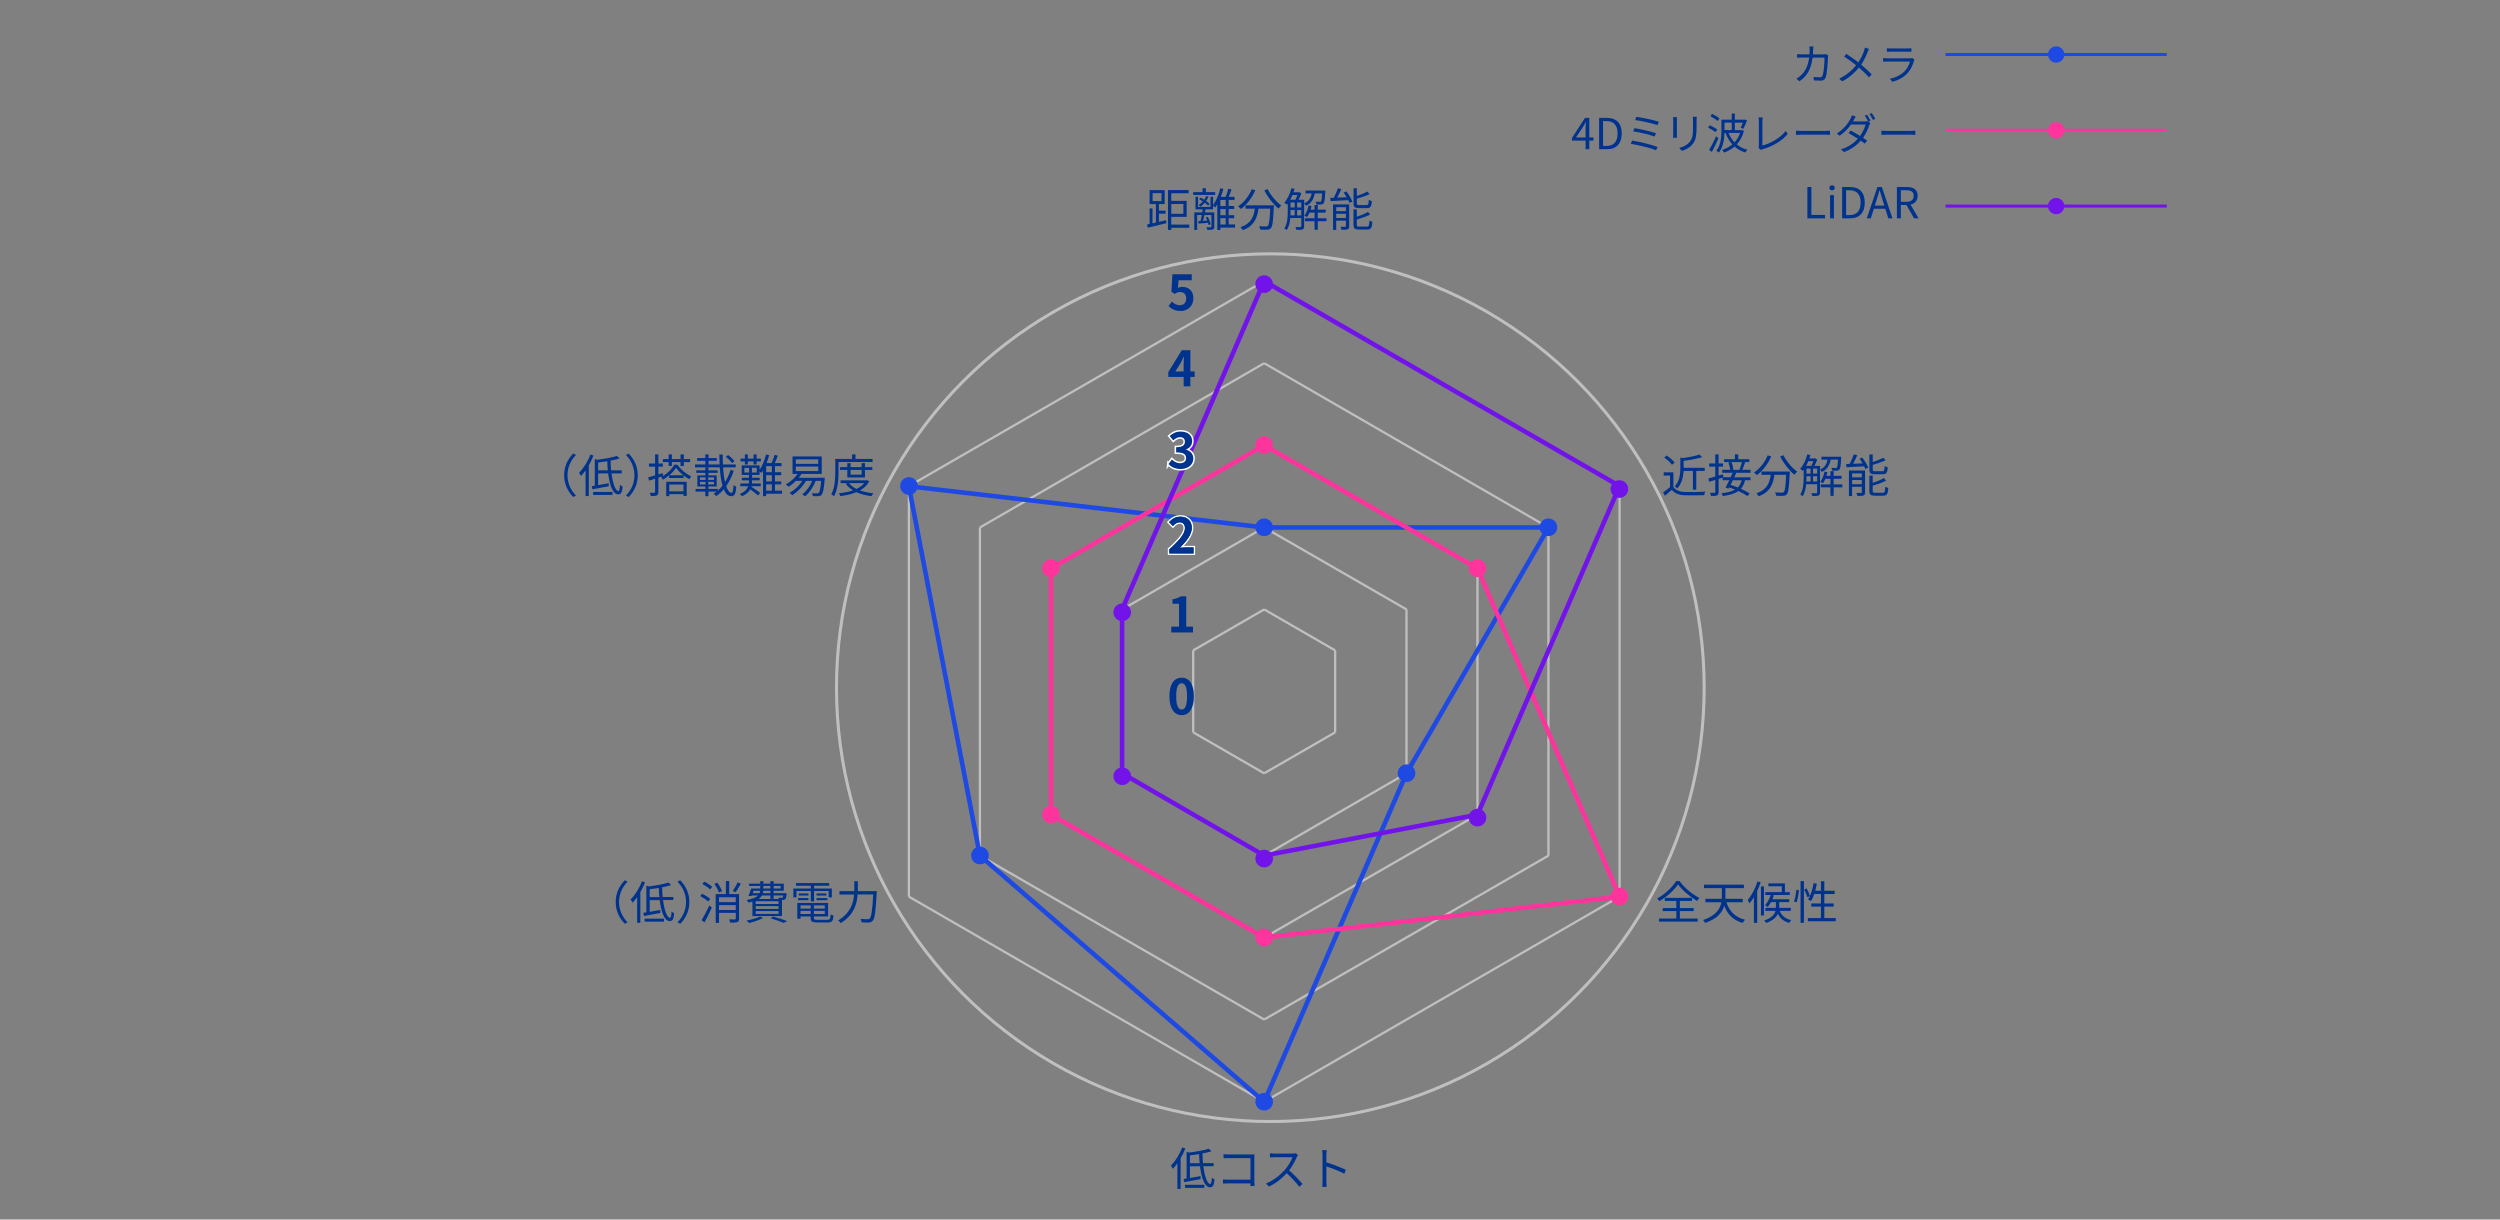 <?xml version="1.0" encoding="UTF-8"?>
<svg id="_レイヤー_1" data-name="レイヤー 1" xmlns="http://www.w3.org/2000/svg" xmlns:xlink="http://www.w3.org/1999/xlink" viewBox="0 0 820 400">
  <rect x="0" y="0" width="820" height="400" fill="#808080" stroke="none"/>
  <defs>
    <style>
      .cls-1 {
        fill: #00338d;
      }

      .cls-2, .cls-3, .cls-4, .cls-5, .cls-6, .cls-7, .cls-8, .cls-9, .cls-10, .cls-11, .cls-12, .cls-13, .cls-14 {
        fill: none;
      }

      .cls-2, .cls-3, .cls-5, .cls-8, .cls-9, .cls-13, .cls-14 {
        stroke-linejoin: round;
      }

      .cls-2, .cls-3, .cls-5, .cls-14 {
        stroke-width: .75px;
      }

      .cls-2, .cls-6, .cls-8 {
        stroke: #1e49e2;
      }

      .cls-15 {
        clip-path: url(#clippath-4);
      }

      .cls-3, .cls-12, .cls-13 {
        stroke: #fd349c;
      }

      .cls-4, .cls-5, .cls-9 {
        stroke: #7213ea;
      }

      .cls-4, .cls-6, .cls-10, .cls-12 {
        stroke-miterlimit: 8;
      }

      .cls-16, .cls-17 {
        fill: #1e49e2;
      }

      .cls-16, .cls-18, .cls-19 {
        fill-rule: evenodd;
      }

      .cls-20, .cls-18 {
        fill: #7213ea;
      }

      .cls-21, .cls-19 {
        fill: #fd349c;
      }

      .cls-22 {
        clip-path: url(#clippath-1);
      }

      .cls-8, .cls-9, .cls-13 {
        stroke-linecap: round;
        stroke-width: 1.5px;
      }

      .cls-23 {
        clip-path: url(#clippath-3);
      }

      .cls-10, .cls-14 {
        stroke: #bfbfbf;
      }

      .cls-11 {
        stroke: #fff;
      }

      .cls-24 {
        clip-path: url(#clippath-2);
      }

      .cls-25 {
        clip-path: url(#clippath);
      }
    </style>
    <clipPath id="clippath">
      <rect class="cls-7" x="280.01" y="92.14" width="269.88" height="269.88"/>
    </clipPath>
    <clipPath id="clippath-1">
      <rect class="cls-7" x="130.01" y="49.41" width="569.28" height="354.6"/>
    </clipPath>
    <clipPath id="clippath-2">
      <rect class="cls-7" x="130.01" y="49.41" width="569.28" height="354.6"/>
    </clipPath>
    <clipPath id="clippath-3">
      <rect class="cls-7" x="280.01" y="92.14" width="269.88" height="269.88"/>
    </clipPath>
    <clipPath id="clippath-4">
      <rect class="cls-7" x="130.01" y="50.41" width="569.28" height="354.6"/>
    </clipPath>
  </defs>
  <g>
    <path class="cls-1" d="M599.64,18.15c-.04.24-.07.5-.07.69-.06,1.34-.22,5.42-.85,6.77-.28.59-.73.84-1.5.84-.71,0-1.53-.04-2.25-.08l-.14-1.16c.76.1,1.5.15,2.09.15.41,0,.66-.11.81-.46.53-1.06.71-4.51.71-6.01h-3.92c-.5,4.02-1.96,6.15-4.3,7.76l-1.01-.83c.43-.24,1.01-.63,1.43-1.04,1.39-1.26,2.4-3.01,2.77-5.9h-2.35c-.56,0-1.12,0-1.61.06v-1.19c.49.06,1.06.08,1.6.08h2.46c.03-.45.06-.92.06-1.43,0-.31-.04-.83-.1-1.16h1.32c-.04.32-.07.81-.08,1.15-.01.5-.04.98-.07,1.44h3.33c.38,0,.66-.03.9-.07l.78.39Z"/>
    <path class="cls-1" d="M613.02,16.06c-.14.27-.35.73-.46,1.02-.45,1.23-1.16,2.77-2.1,4.13,1.25,1.04,2.45,2.13,3.45,3.19l-.88.98c-1.04-1.19-2.1-2.19-3.31-3.22-1.3,1.6-3.04,3.26-5.48,4.52l-.99-.88c2.45-1.16,4.19-2.7,5.56-4.4-1.04-.85-2.59-2-3.94-2.83l.74-.88c1.19.76,2.82,1.9,3.92,2.76.9-1.3,1.47-2.62,1.89-3.81.1-.28.22-.73.28-1.04l1.32.45Z"/>
    <path class="cls-1" d="M627.96,19.52c-.07.13-.15.31-.18.41-.38,1.39-1.01,2.84-2.04,3.98-1.47,1.61-3.24,2.44-5.01,2.93l-.87-.99c1.99-.41,3.74-1.32,4.93-2.56.85-.9,1.42-2.09,1.67-3.1h-7.44c-.34,0-.87.01-1.36.04v-1.18c.5.06.98.08,1.36.08h7.38c.32,0,.62-.03.77-.11l.8.5ZM618.9,15.82c.36.06.81.07,1.26.07h5.5c.45,0,.94-.01,1.28-.07v1.16c-.34-.03-.81-.04-1.29-.04h-5.49c-.43,0-.88.01-1.26.04v-1.16Z"/>
  </g>
  <g>
    <path class="cls-1" d="M522.65,46.11h-1.36v2.83h-1.22v-2.83h-4.47v-.84l4.27-6.6h1.42v6.42h1.36v1.02ZM520.07,45.08v-3.15c0-.5.06-1.33.08-1.86h-.06c-.25.5-.53,1.01-.83,1.51l-2.34,3.5h3.14Z"/>
    <path class="cls-1" d="M524.5,38.67h2.58c3.15,0,4.85,1.83,4.85,5.1s-1.7,5.17-4.79,5.17h-2.63v-10.27ZM526.96,47.87c2.42,0,3.61-1.51,3.61-4.1s-1.19-4.05-3.61-4.05h-1.16v8.15h1.16Z"/>
    <path class="cls-1" d="M543.67,48.21l-.48,1.08c-1.86-.81-6.02-1.75-8.29-2.12l.43-1.06c2.35.36,6.42,1.33,8.33,2.1ZM543.16,43.71l-.45,1.08c-1.62-.64-5.04-1.41-7.03-1.71l.42-1.05c1.92.32,5.31,1.04,7.06,1.68ZM544.09,39.96l-.45,1.08c-1.71-.62-5.38-1.41-7.31-1.67l.41-1.04c1.82.24,5.59,1.01,7.35,1.62Z"/>
    <path class="cls-1" d="M550.05,38.42c-.03.27-.04.67-.04,1.01v4.68c0,.35.01.81.04,1.06h-1.29c.01-.21.06-.66.06-1.08v-4.66c0-.25-.03-.74-.06-1.01h1.29ZM556.53,38.32c-.03.34-.06.74-.06,1.2v2.27c0,3.36-.45,4.47-1.46,5.67-.91,1.09-2.31,1.69-3.33,2.04l-.91-.97c1.29-.32,2.49-.88,3.36-1.86,1.01-1.16,1.18-2.3,1.18-4.94v-2.21c0-.46-.04-.87-.07-1.2h1.29Z"/>
    <path class="cls-1" d="M562.7,43.35c-.52-.43-1.61-1.08-2.47-1.5l.6-.76c.81.38,1.92.98,2.46,1.4l-.6.85ZM563.67,45.32c-.63,1.47-1.46,3.21-2.17,4.5l-.91-.63c.66-1.08,1.6-2.9,2.28-4.48l.8.62ZM563.4,39.7c-.52-.48-1.58-1.16-2.41-1.61l.59-.74c.83.41,1.91,1.05,2.42,1.51l-.6.84ZM572.03,42.93c-.49,1.82-1.32,3.28-2.37,4.43.98.8,2.14,1.4,3.5,1.77-.25.22-.53.62-.69.9-1.37-.43-2.55-1.09-3.54-1.96-1.02.88-2.19,1.53-3.43,1.99-.14-.25-.45-.67-.67-.87,1.25-.42,2.4-1.01,3.38-1.82-.95-1.05-1.68-2.31-2.23-3.75h-.35c-.07,2.06-.43,4.61-1.81,6.4-.18-.17-.6-.43-.87-.53,1.53-1.93,1.68-4.69,1.68-6.71v-3.53h3.38v-2.02h1.02v2.02h3.08l.17-.04.74.21c-.35,1.01-.8,2.12-1.19,2.82l-.88-.28c.22-.45.48-1.09.71-1.72h-2.63v2.45h2.16l.2-.04.64.31ZM565.64,40.21v2.45h2.37v-2.45h-2.37ZM566.96,43.6c.46,1.16,1.12,2.2,1.96,3.08.78-.84,1.42-1.86,1.83-3.08h-3.8Z"/>
    <path class="cls-1" d="M576.77,48.49c.1-.22.14-.41.14-.69v-8.01c0-.38-.07-.99-.11-1.27h1.37c-.06.35-.1.87-.1,1.27v7.94c2.68-.67,5.93-2.52,7.66-4.78l.63.98c-1.82,2.25-4.71,3.98-8.19,5-.15.04-.38.11-.59.25l-.81-.7Z"/>
    <path class="cls-1" d="M589.09,42.87c.42.03,1.16.07,1.95.07h7.68c.7,0,1.21-.04,1.51-.07v1.37c-.28-.01-.87-.07-1.5-.07h-7.69c-.77,0-1.51.03-1.95.07v-1.37Z"/>
    <path class="cls-1" d="M612.38,37.64c.35.5.85,1.34,1.15,1.92l-.74.34.66.39c-.11.2-.25.52-.32.74-.36,1.23-1.08,2.8-2.06,4.17.53.34,1.01.66,1.36.91l-.77.99c-.34-.27-.8-.6-1.33-.97-1.26,1.46-3.03,2.82-5.49,3.74l-1.01-.88c2.44-.74,4.29-2.09,5.55-3.49-1.11-.71-2.3-1.41-3.08-1.85l.73-.83c.81.42,1.99,1.09,3.08,1.77.85-1.21,1.53-2.63,1.79-3.74h-4.78c-.88,1.25-2.13,2.61-3.7,3.67l-.94-.73c2.42-1.48,3.87-3.59,4.5-4.86.14-.25.36-.76.45-1.11l1.26.41c-.22.36-.48.83-.62,1.09-.08.17-.18.34-.29.52h3.82c.38,0,.7-.04.92-.13l.24.14c-.28-.56-.74-1.39-1.12-1.9l.74-.32ZM613.92,37.08c.36.52.91,1.39,1.16,1.91l-.74.34c-.31-.62-.77-1.4-1.16-1.92l.74-.32Z"/>
    <path class="cls-1" d="M617.09,42.87c.42.03,1.16.07,1.95.07h7.68c.7,0,1.21-.04,1.51-.07v1.37c-.28-.01-.87-.07-1.5-.07h-7.69c-.77,0-1.51.03-1.95.07v-1.37Z"/>
  </g>
  <g>
    <path class="cls-1" d="M592.83,61.34h1.3v9.16h4.48v1.11h-5.79v-10.27Z"/>
    <path class="cls-1" d="M600.03,61.61c0-.52.38-.83.88-.83s.88.31.88.83c0,.48-.38.83-.88.83s-.88-.35-.88-.83ZM600.26,64h1.27v7.61h-1.27v-7.61Z"/>
    <path class="cls-1" d="M604.21,61.34h2.58c3.15,0,4.85,1.83,4.85,5.1s-1.7,5.17-4.79,5.17h-2.63v-10.27ZM606.68,70.55c2.42,0,3.61-1.51,3.61-4.1s-1.19-4.05-3.61-4.05h-1.16v8.15h1.16Z"/>
    <path class="cls-1" d="M618.38,68.47h-3.75l-1,3.14h-1.32l3.49-10.27h1.44l3.49,10.27h-1.37l-.98-3.14ZM618.06,67.44l-.49-1.57c-.38-1.16-.7-2.28-1.04-3.47h-.06c-.32,1.2-.66,2.31-1.02,3.47l-.5,1.57h3.11Z"/>
    <path class="cls-1" d="M627.82,71.61l-2.49-4.36h-1.85v4.36h-1.3v-10.27h3.22c2.09,0,3.59.74,3.59,2.89,0,1.6-.92,2.55-2.33,2.89l2.63,4.5h-1.47ZM623.48,66.2h1.72c1.61,0,2.49-.64,2.49-1.98s-.88-1.83-2.49-1.83h-1.72v3.81Z"/>
  </g>
  <line class="cls-6" x1="638.13" y1="17.88" x2="710.71" y2="17.88"/>
  <path class="cls-16" d="M672.24,17.88c0-1.2.98-2.18,2.18-2.18s2.18.98,2.18,2.18-.98,2.18-2.18,2.18-2.18-.98-2.18-2.18"/>
  <path class="cls-6" d="M672.24,17.88c0-1.2.98-2.18,2.18-2.18s2.18.98,2.18,2.18-.98,2.18-2.18,2.18-2.18-.98-2.18-2.18Z"/>
  <line class="cls-4" x1="638.13" y1="67.59" x2="710.71" y2="67.59"/>
  <path class="cls-18" d="M672.24,67.59c0-1.2.98-2.18,2.18-2.18s2.18.98,2.18,2.18-.98,2.18-2.18,2.18-2.18-.98-2.18-2.18"/>
  <path class="cls-4" d="M672.24,67.59c0-1.2.98-2.18,2.18-2.18s2.18.98,2.18,2.18-.98,2.18-2.18,2.18-2.18-.98-2.18-2.18Z"/>
  <line class="cls-12" x1="638.13" y1="42.73" x2="710.71" y2="42.73"/>
  <path class="cls-19" d="M672.24,42.73c0-1.2.98-2.18,2.18-2.18s2.18.98,2.18,2.18-.98,2.18-2.18,2.18-2.18-.98-2.18-2.18"/>
  <path class="cls-12" d="M672.24,42.73c0-1.2.98-2.18,2.18-2.18s2.18.98,2.18,2.18-.98,2.18-2.18,2.18-2.18-.98-2.18-2.18Z"/>
  <g>
    <path class="cls-14" d="M298.11,159.45l116.54-67.25M298.11,294.09v-134.64M414.65,361.38l-116.54-67.28M531.22,294.09l-116.57,67.28M531.22,159.45v134.64M414.65,92.21l116.57,67.25M321.41,173.01l93.24-53.88M321.41,280.65v-107.64M414.65,334.41l-93.24-53.76M507.89,280.65l-93.24,53.76M507.89,173.01v107.64M414.65,119.13l93.24,53.88M344.69,186.45l69.96-40.44M344.69,267.21v-80.76M414.65,307.53l-69.96-40.32M484.61,267.21l-69.96,40.32M484.61,186.45v80.76M414.65,146.01l69.96,40.44M368.09,199.89l46.56-26.88M368.09,253.65v-53.76M414.65,280.65l-46.56-27M461.33,253.65l-46.68,27M461.33,199.89v53.76M414.65,173.01l46.68,26.88M391.37,213.33l23.28-13.44M391.37,240.21v-26.88M414.65,253.65l-23.28-13.44M437.93,240.21l-23.28,13.44M437.93,213.33v26.88M414.65,199.89l23.28,13.44"/>
    <g class="cls-25">
      <polyline class="cls-8" points="298.11 159.5 414.65 173.01 507.91 173.01 461.33 253.65 414.65 361.38 321.41 280.65 298.11 159.5"/>
    </g>
    <g class="cls-22">
      <path class="cls-17" d="M417.18,172.97c0,1.39-1.13,2.52-2.52,2.52s-2.52-1.13-2.52-2.52,1.13-2.52,2.52-2.52,2.52,1.13,2.52,2.52"/>
      <circle class="cls-2" cx="414.66" cy="172.97" r="2.52" transform="translate(151.05 536.8) rotate(-76.72)"/>
      <path class="cls-17" d="M510.42,172.97c0,1.39-1.13,2.52-2.52,2.52s-2.52-1.13-2.52-2.52,1.13-2.52,2.52-2.52,2.52,1.13,2.52,2.52"/>
      <circle class="cls-2" cx="507.9" cy="172.97" r="2.52" transform="translate(222.86 627.54) rotate(-76.72)"/>
      <path class="cls-17" d="M463.86,253.61c0,1.39-1.13,2.52-2.52,2.52s-2.52-1.13-2.52-2.52,1.13-2.52,2.52-2.52,2.52,1.13,2.52,2.52"/>
      <circle class="cls-2" cx="461.34" cy="253.61" r="2.52"/>
      <path class="cls-17" d="M417.18,361.37c0,1.39-1.13,2.52-2.52,2.52s-2.52-1.13-2.52-2.52,1.13-2.52,2.52-2.52,2.52,1.13,2.52,2.52"/>
      <circle class="cls-2" cx="414.66" cy="361.37" r="2.52"/>
      <path class="cls-17" d="M323.94,280.61c0,1.39-1.13,2.52-2.52,2.52s-2.52-1.13-2.52-2.52,1.13-2.52,2.52-2.52,2.52,1.13,2.52,2.52"/>
      <circle class="cls-2" cx="321.42" cy="280.61" r="2.52"/>
      <path class="cls-17" d="M300.66,159.41c0,1.39-1.13,2.52-2.52,2.52s-2.52-1.13-2.52-2.52,1.13-2.52,2.52-2.52,2.52,1.13,2.52,2.52"/>
      <circle class="cls-2" cx="298.14" cy="159.41" r="2.52" transform="translate(36.77 373.85) rotate(-67.5)"/>
    </g>
    <polyline class="cls-13" points="344.73 186.45 414.65 146.04 484.61 186.45 531.22 294.09 414.65 307.54 344.73 267.21 344.73 186.45"/>
    <g class="cls-24">
      <path class="cls-21" d="M417.18,145.97c0,1.39-1.13,2.52-2.52,2.52s-2.52-1.13-2.52-2.52,1.13-2.52,2.52-2.52,2.52,1.13,2.52,2.52"/>
      <circle class="cls-3" cx="414.66" cy="145.97" r="2.52" transform="translate(177.32 516) rotate(-76.72)"/>
      <path class="cls-21" d="M487.14,186.41c0,1.39-1.13,2.52-2.52,2.52s-2.52-1.13-2.52-2.52,1.13-2.52,2.52-2.52,2.52,1.13,2.52,2.52"/>
      <circle class="cls-3" cx="484.62" cy="186.41" r="2.52" transform="translate(191.85 615.24) rotate(-76.72)"/>
      <path class="cls-21" d="M533.7,294.05c0,1.39-1.13,2.52-2.52,2.52s-2.52-1.13-2.52-2.52,1.13-2.52,2.52-2.52,2.52,1.13,2.52,2.52"/>
      <circle class="cls-3" cx="531.18" cy="294.05" r="2.52"/>
      <path class="cls-21" d="M417.18,307.49c0,1.39-1.13,2.52-2.52,2.52s-2.52-1.13-2.52-2.52,1.13-2.52,2.52-2.52,2.52,1.13,2.52,2.52"/>
      <circle class="cls-3" cx="414.66" cy="307.49" r="2.52"/>
      <path class="cls-21" d="M347.22,267.17c0,1.39-1.13,2.52-2.52,2.52s-2.52-1.13-2.52-2.52,1.13-2.52,2.52-2.52,2.52,1.13,2.52,2.52"/>
      <circle class="cls-3" cx="344.7" cy="267.17" r="2.52"/>
      <path class="cls-21" d="M347.22,186.41c0,1.39-1.13,2.52-2.52,2.52s-2.52-1.13-2.52-2.52,1.13-2.52,2.52-2.52,2.52,1.13,2.52,2.52"/>
      <circle class="cls-3" cx="344.7" cy="186.41" r="2.52" transform="translate(84.08 479.06) rotate(-76.72)"/>
    </g>
    <g class="cls-23">
      <polyline class="cls-9" points="368.04 199.89 414.65 92.21 531.22 159.45 484.61 267.21 414.65 280.63 368.04 253.65 368.04 199.89"/>
    </g>
    <g class="cls-15">
      <path class="cls-20" d="M417.18,93.21c0,1.39-1.13,2.52-2.52,2.52s-2.52-1.13-2.52-2.52,1.13-2.52,2.52-2.52,2.52,1.13,2.52,2.52"/>
      <circle class="cls-5" cx="414.66" cy="93.21" r="2.52" transform="translate(228.67 475.36) rotate(-76.72)"/>
      <path class="cls-20" d="M533.7,160.41c0,1.39-1.13,2.52-2.52,2.52s-2.52-1.13-2.52-2.52,1.13-2.52,2.52-2.52,2.52,1.13,2.52,2.52"/>
      <circle class="cls-5" cx="531.18" cy="160.41" r="2.52" transform="translate(253.02 640.53) rotate(-76.72)"/>
      <path class="cls-20" d="M487.14,268.17c0,1.39-1.13,2.52-2.52,2.52s-2.52-1.13-2.52-2.52,1.13-2.52,2.52-2.52,2.52,1.13,2.52,2.52"/>
      <circle class="cls-5" cx="484.62" cy="268.17" r="2.52"/>
      <path class="cls-20" d="M417.18,281.61c0,1.39-1.13,2.52-2.52,2.52s-2.52-1.13-2.52-2.52,1.13-2.52,2.52-2.52,2.52,1.13,2.52,2.52"/>
      <circle class="cls-5" cx="414.66" cy="281.61" r="2.52"/>
      <path class="cls-20" d="M370.62,254.61c0,1.39-1.13,2.52-2.52,2.52s-2.52-1.13-2.52-2.52,1.13-2.52,2.52-2.52,2.52,1.13,2.52,2.52"/>
      <circle class="cls-5" cx="368.1" cy="254.61" r="2.52"/>
      <path class="cls-20" d="M370.62,200.85c0,1.39-1.13,2.52-2.52,2.52s-2.52-1.13-2.52-2.52,1.13-2.52,2.52-2.52,2.52,1.13,2.52,2.52"/>
      <circle class="cls-5" cx="368.1" cy="200.85" r="2.52" transform="translate(88.05 512.96) rotate(-76.72)"/>
    </g>
    <path class="cls-1" d="M383.57,228.38c0-4.1,1.6-6.1,4.02-6.1s4,2.02,4,6.1-1.6,6.19-4,6.19-4.02-2.11-4.02-6.19ZM389.36,228.38c0-3.31-.77-4.27-1.78-4.27s-1.79.96-1.79,4.27.77,4.35,1.79,4.35,1.78-1.02,1.78-4.35Z"/>
    <path class="cls-1" d="M384.18,205.54h2.54v-7.49h-2.14v-1.46c1.18-.22,2-.53,2.75-.99h1.75v9.94h2.22v1.9h-7.12v-1.9Z"/>
    <g>
      <path class="cls-11" d="M383.55,180.17c3.22-2.88,5.12-5.11,5.12-6.93,0-1.2-.66-1.92-1.78-1.92-.86,0-1.58.56-2.18,1.22l-1.28-1.28c1.09-1.15,2.15-1.79,3.76-1.79,2.24,0,3.73,1.44,3.73,3.65s-1.78,4.45-3.94,6.56c.59-.06,1.38-.13,1.92-.13h2.58v1.98h-7.94v-1.36Z"/>
      <path class="cls-1" d="M383.55,180.17c3.22-2.88,5.12-5.11,5.12-6.93,0-1.2-.66-1.92-1.78-1.92-.86,0-1.58.56-2.18,1.22l-1.28-1.28c1.09-1.15,2.15-1.79,3.76-1.79,2.24,0,3.73,1.44,3.73,3.65s-1.78,4.45-3.94,6.56c.59-.06,1.38-.13,1.92-.13h2.58v1.98h-7.94v-1.36Z"/>
      <path class="cls-1" d="M383.55,180.17c3.22-2.88,5.12-5.11,5.12-6.93,0-1.2-.66-1.92-1.78-1.92-.86,0-1.58.56-2.18,1.22l-1.28-1.28c1.09-1.15,2.15-1.79,3.76-1.79,2.24,0,3.73,1.44,3.73,3.65s-1.78,4.45-3.94,6.56c.59-.06,1.38-.13,1.92-.13h2.58v1.98h-7.94v-1.36Z"/>
    </g>
    <g>
      <path class="cls-1" d="M383.28,152.2l1.1-1.49c.71.69,1.57,1.22,2.64,1.22,1.2,0,2.02-.59,2.02-1.65,0-1.17-.69-1.89-3.27-1.89v-1.7c2.18,0,2.88-.75,2.88-1.81,0-.93-.58-1.47-1.58-1.49-.85.02-1.54.42-2.24,1.06l-1.2-1.44c1.02-.9,2.16-1.46,3.55-1.46,2.29,0,3.84,1.12,3.84,3.15,0,1.28-.72,2.21-1.98,2.71v.08c1.34.37,2.37,1.36,2.37,2.91,0,2.18-1.91,3.44-4.16,3.44-1.87,0-3.14-.7-3.97-1.65Z"/>
      <path class="cls-11" d="M383.28,152.2l1.1-1.49c.71.69,1.57,1.22,2.64,1.22,1.2,0,2.02-.59,2.02-1.65,0-1.17-.69-1.89-3.27-1.89v-1.7c2.18,0,2.88-.75,2.88-1.81,0-.93-.58-1.47-1.58-1.49-.85.02-1.54.42-2.24,1.06l-1.2-1.44c1.02-.9,2.16-1.46,3.55-1.46,2.29,0,3.84,1.12,3.84,3.15,0,1.28-.72,2.21-1.98,2.71v.08c1.34.37,2.37,1.36,2.37,2.91,0,2.18-1.91,3.44-4.16,3.44-1.87,0-3.14-.7-3.97-1.65Z"/>
      <path class="cls-1" d="M383.28,152.2l1.1-1.49c.71.69,1.57,1.22,2.64,1.22,1.2,0,2.02-.59,2.02-1.65,0-1.17-.69-1.89-3.27-1.89v-1.7c2.18,0,2.88-.75,2.88-1.81,0-.93-.58-1.47-1.58-1.49-.85.02-1.54.42-2.24,1.06l-1.2-1.44c1.02-.9,2.16-1.46,3.55-1.46,2.29,0,3.84,1.12,3.84,3.15,0,1.28-.72,2.21-1.98,2.71v.08c1.34.37,2.37,1.36,2.37,2.91,0,2.18-1.91,3.44-4.16,3.44-1.87,0-3.14-.7-3.97-1.65Z"/>
    </g>
    <path class="cls-1" d="M391.84,123.64h-1.41v3.07h-2.19v-3.07h-5.04v-1.6l4.42-7.17h2.82v6.98h1.41v1.79ZM388.24,121.85v-2.42c0-.69.06-1.76.1-2.45h-.06c-.29.62-.61,1.28-.94,1.92l-1.84,2.94h2.75Z"/>
    <path class="cls-1" d="M383.28,100.41l1.09-1.5c.67.66,1.5,1.2,2.61,1.2,1.23,0,2.1-.78,2.1-2.18s-.8-2.15-2-2.15c-.7,0-1.09.18-1.78.62l-1.07-.7.32-5.75h6.34v1.97h-4.31l-.22,2.51c.46-.22.88-.34,1.42-.34,1.99,0,3.65,1.18,3.65,3.76s-1.95,4.16-4.15,4.16c-1.87,0-3.12-.74-4-1.62Z"/>
    <g>
      <path class="cls-1" d="M380.13,72.77c.76-.18,1.56-.38,2.32-.55l.12.99c-2.16.54-4.46,1.1-6.1,1.48l-.22-1.06.82-.18v-5.1h.95v4.9l1.12-.25v-6.06h-2.07v-4.57h4.95v4.57h-1.89v2.16h2.19v.99h-2.19v2.68ZM378.06,65.96h2.92v-2.62h-2.92v2.62ZM390.08,74.71h-5.89v.71h-1.1v-13.08h6.79v1.05h-5.7v2.49h5.05v5.26h-5.05v2.54h5.89v1.03ZM384.18,66.91v3.21h3.96v-3.21h-3.96Z"/>
      <path class="cls-1" d="M398.58,63.94h-7.2v-.92h3.06v-1.29h1.08v1.29h3.06v.92ZM405.08,74.65h-4.8v.79h-1v-8.44c-.23.38-.45.73-.67,1.06-.14-.15-.5-.44-.74-.62v1.23h-2.45l-.19,1h3.06v4.68c0,.48-.1.75-.46.9s-.93.15-1.83.15c-.04-.24-.18-.63-.31-.87.67.03,1.26.02,1.41.02.18-.02.24-.04.24-.21v-3.79h-2.29c-.15.67-.3,1.35-.45,1.9l1.37-.09c-.13-.35-.3-.72-.46-1.04l.64-.19c.44.78.84,1.81.96,2.44l-.69.24c-.03-.21-.11-.45-.18-.71-1.14.09-2.2.17-3.13.24l-.09-.81.77-.05c.13-.55.28-1.24.4-1.95h-1.53v4.89h-.93v-5.76h2.61c.04-.34.1-.69.13-1h-2.34v-4.12h.83v3.33h4.09v-3.33h.84v2.73c1.02-1.39,1.88-3.46,2.38-5.53l1,.24c-.24.87-.52,1.75-.85,2.59h1.6c.33-.81.67-1.9.86-2.69l1.05.26c-.27.79-.6,1.71-.92,2.43h1.92v1.02h-1.93v1.99h1.8v.98h-1.8v2.02h1.8v.98h-1.8v2.07h2.1v1ZM396.26,67.43c-.27-.27-.66-.6-1.11-.93-.42.5-.88.93-1.35,1.29-.14-.14-.45-.39-.65-.51.5-.34.96-.75,1.37-1.23-.39-.27-.81-.52-1.2-.73l.46-.51c.38.19.79.44,1.19.69.25-.38.48-.77.66-1.17l.78.19c-.22.48-.5.96-.81,1.4.46.33.87.65,1.14.93l-.48.58ZM402.02,65.6h-1.74v1.99h1.74v-1.99ZM402.02,68.57h-1.74v2.02h1.74v-2.02ZM400.28,73.64h1.74v-2.07h-1.74v2.07Z"/>
      <path class="cls-1" d="M411.75,62.38c-1.08,2.52-2.82,4.75-4.71,6.17-.2-.24-.68-.66-.95-.87,1.89-1.26,3.55-3.33,4.48-5.62l1.17.33ZM417.84,67.37s-.01.39-.03.54c-.21,4.6-.43,6.33-.94,6.9-.32.38-.63.46-1.16.52-.5.04-1.42.02-2.35-.03-.03-.33-.17-.78-.38-1.11.97.09,1.9.1,2.25.1.31,0,.49-.03.63-.2.39-.38.6-1.87.78-5.65h-3.87c-.39,2.96-1.35,5.67-5.16,7.05-.15-.28-.46-.73-.72-.97,3.52-1.17,4.35-3.56,4.69-6.08h-3.06v-1.08h9.31ZM415.76,62.02c.98,2.01,2.9,4.26,4.51,5.4-.29.24-.71.67-.92.99-1.65-1.33-3.54-3.75-4.65-5.97l1.05-.42Z"/>
      <path class="cls-1" d="M431.24,63.44c-.32,1.77-1.04,3.21-2.88,4.05-.12-.24-.39-.57-.6-.75v7.47c0,.54-.12.85-.51,1.02-.38.17-.97.18-2.01.18-.04-.25-.21-.69-.36-.94.78.03,1.46.03,1.65.01.21-.01.29-.07.29-.27v-2.7h-3.6c-.13,1.4-.45,2.86-1.15,3.94-.15-.17-.57-.4-.79-.51,1-1.58,1.11-3.79,1.11-5.48v-2.71c-.1.14-.21.27-.31.39-.17-.18-.6-.52-.84-.67,1.06-1.14,1.89-2.91,2.34-4.74l1.03.23c-.1.38-.22.75-.34,1.11h1.75l.17-.04.66.42c-.25.66-.6,1.43-.95,2.07h1.88v1.21c1.58-.69,2.17-1.88,2.46-3.29h-2.02v-.94h6.48s0,.29-.01.42c-.12,2.48-.24,3.44-.57,3.79-.2.24-.42.35-.81.38-.32.03-.93.02-1.54-.02-.03-.28-.12-.67-.26-.93.58.06,1.14.06,1.35.06.19.01.31,0,.42-.14.17-.19.3-.88.39-2.62h-2.4ZM423.92,63.95c-.22.55-.48,1.08-.75,1.56h1.73c.22-.45.48-1.04.66-1.56h-1.63ZM423.3,69.47c0,.36,0,.77-.03,1.17h1.38v-1.75h-1.35v.58ZM423.3,68.05h1.35v-1.65h-1.35v1.65ZM425.46,68.05h1.35v-1.65h-1.35v1.65ZM426.81,70.64v-1.75h-1.35v1.75h1.35ZM435.08,72.55h-2.85v2.8h-1.06v-2.8h-3.15v-.96h3.15v-1.85h-1.67c-.22.56-.5,1.06-.78,1.47-.18-.14-.61-.35-.87-.47.66-.85,1.11-2.08,1.38-3.36l.95.2c-.09.4-.2.81-.31,1.2h1.3v-1.53h1.06v1.53h2.6v.96h-2.6v1.85h2.85v.96Z"/>
      <path class="cls-1" d="M441.62,62.78c.78,1.03,1.63,2.41,1.95,3.33l-.95.42c-.09-.25-.22-.55-.39-.88-2.1.12-4.26.23-5.79.31l-.11-1.05c.35-.02.72-.03,1.14-.04.51-.95,1.06-2.22,1.38-3.14l1.12.27c-.41.92-.88,1.97-1.35,2.82l3.08-.13c-.31-.54-.66-1.08-1-1.54l.92-.36ZM442.55,74.15c0,.55-.1.87-.51,1.05-.42.17-1.06.18-2.01.18-.06-.28-.21-.73-.36-1,.71.03,1.33.02,1.54,0,.2,0,.24-.04.24-.24v-1.77h-3.17v3.04h-1.04v-8.37h5.29v7.11ZM438.29,67.97v1.29h3.17v-1.29h-3.17ZM441.45,71.51v-1.38h-3.17v1.38h3.17ZM445.76,68.27c-1.42,0-1.8-.33-1.8-1.56v-4.95h1.09v2.5c1.28-.42,2.61-.96,3.46-1.41l.75.81c-1.18.56-2.77,1.1-4.21,1.52v1.51c0,.48.12.57.79.57h2.38c.57,0,.68-.24.74-1.73.25.18.69.36,1.02.44-.13,1.81-.48,2.29-1.66,2.29h-2.57ZM448.35,74.32c.63,0,.74-.3.81-1.98.25.18.69.36,1,.42-.15,2.01-.48,2.53-1.73,2.53h-2.65c-1.44,0-1.83-.33-1.83-1.56v-5.04h1.09v2.37c1.37-.43,2.79-1.02,3.65-1.57l.73.84c-1.15.66-2.86,1.23-4.38,1.67v1.74c0,.5.13.58.84.58h2.46Z"/>
    </g>
    <g>
      <path class="cls-1" d="M388.78,376.68c-.42,1.11-.94,2.21-1.54,3.24v10.05h-1.05v-8.42c-.48.69-.99,1.3-1.51,1.84-.12-.25-.42-.84-.63-1.08,1.47-1.44,2.87-3.67,3.71-5.95l1.03.31ZM394.69,382.54c.45,3.43,1.35,5.8,2.26,5.79.32,0,.46-.61.53-2.07.22.24.6.48.87.58-.15,2.01-.54,2.58-1.49,2.58-1.68,0-2.77-2.92-3.27-6.88h-3.29v3.84c1.08-.18,2.28-.39,3.46-.62l.04.99c-1.89.36-3.87.75-5.35,1l-.24-1.04,1-.17v-8.73l.74.24c2.38-.29,5.02-.75,6.54-1.28l.87.86c-.84.25-1.86.49-2.95.7.01,1.11.07,2.18.17,3.18h3.49v1h-3.39ZM388.66,388.62h6.36v.99h-6.36v-.99ZM393.49,381.54c-.1-.96-.17-1.96-.18-2.99-1,.17-2.02.3-3,.42v2.57h3.18Z"/>
      <path class="cls-1" d="M410.12,388.99c.01-.17.01-.48.03-.84h-7.33c-.61,0-1.29.03-1.69.06v-1.35c.39.03,1.04.08,1.67.08h7.36v-7.08h-7.18c-.55,0-1.29.03-1.65.04v-1.33c.49.06,1.15.09,1.63.09h7.39c.36,0,.81-.02,1.11-.03-.01.34-.04.81-.04,1.17v7.74c0,.54.04,1.21.06,1.46h-1.35Z"/>
      <path class="cls-1" d="M425.74,378.82c-.09.12-.29.45-.38.66-.51,1.29-1.46,3.04-2.52,4.4,1.58,1.35,3.41,3.3,4.38,4.47l-1.05.92c-1-1.32-2.59-3.09-4.12-4.46-1.6,1.72-3.63,3.38-5.85,4.38l-.96-1c2.42-.95,4.63-2.73,6.18-4.46,1.02-1.16,2.12-2.94,2.49-4.17h-5.85c-.53,0-1.35.06-1.52.08v-1.37c.21.03,1.07.11,1.52.11h5.79c.5,0,.88-.06,1.12-.13l.77.58Z"/>
      <path class="cls-1" d="M440.93,385c-1.63-.89-4.23-1.89-5.89-2.42v4.95c.01.48.04,1.28.1,1.77h-1.44c.06-.48.09-1.21.09-1.77v-8.73c0-.42-.03-1.09-.12-1.56h1.47c-.04.46-.1,1.11-.1,1.56v2.45c1.98.6,4.81,1.68,6.4,2.47l-.51,1.28Z"/>
    </g>
    <circle class="cls-10" cx="416.67" cy="225.56" r="142.3"/>
    <g>
      <path class="cls-1" d="M548.87,159.7c.71,1.1,2.01,1.6,3.73,1.68,1.64.06,4.96.02,6.72-.1-.12.27-.31.79-.36,1.14-1.63.06-4.71.09-6.36.03-1.95-.08-3.28-.62-4.24-1.77-.72.63-1.47,1.27-2.27,1.92l-.6-1.12c.69-.45,1.53-1.08,2.28-1.71v-3.79h-2.08v-1.05h3.18v4.78ZM548.4,152.45c-.46-.72-1.58-1.72-2.55-2.38l.82-.66c.96.63,2.08,1.59,2.61,2.31l-.88.73ZM552.2,154.48c-.09,1.86-.53,4.11-2.08,5.77-.14-.24-.53-.61-.79-.77,1.63-1.77,1.83-4.14,1.83-5.97v-3.46l.88.2c1.96-.29,4.11-.69,5.34-1.16l.94.84c-1.63.55-3.99.96-6.09,1.23v2.28h6.92v1.03h-2.77v6.15h-1.11v-6.15h-3.06Z"/>
      <path class="cls-1" d="M569.52,155.09c-.21.46-.45.97-.69,1.48h5.34v.94h-1.79c-.27,1.16-.71,2.08-1.37,2.82,1.12.5,2.16,1.05,2.88,1.54l-.71.85c-.72-.52-1.8-1.12-3-1.66-1.17.84-2.82,1.35-5.1,1.65-.09-.31-.27-.71-.45-.93,1.96-.19,3.4-.57,4.45-1.2-.64-.26-1.29-.5-1.9-.71l-.23.42-.97-.35c.36-.66.81-1.53,1.25-2.44h-2.22v-.82l-1.31.4v4.27c0,.63-.13.94-.51,1.14-.39.18-.99.21-1.98.19-.04-.27-.18-.77-.33-1.06.67.03,1.29.03,1.48.02.2,0,.25-.06.25-.29v-3.94l-2.01.61-.25-1.08c.62-.15,1.41-.38,2.26-.63v-3.27h-2.01v-1.02h2.01v-3h1.08v3h1.46v1.02h-1.46v2.95l1.44-.42.13.98h2.38c.24-.51.45-1.02.65-1.48h-3.38v-.98h2.61c-.09-.66-.31-1.63-.6-2.38l.72-.15h-2.13v-.95h3.54v-1.6h1.09v1.6h3.63v.95h-1.89l.54.07c-.3.84-.65,1.8-.95,2.46h2.71v.98h-4.71ZM568.38,157.52c-.25.54-.51,1.06-.76,1.54.76.23,1.57.51,2.38.84.62-.61,1.02-1.39,1.27-2.38h-2.89ZM567.92,151.58c.33.79.58,1.81.64,2.43l-.4.1h2.7l-.34-.06c.29-.67.65-1.72.84-2.47h-3.43Z"/>
      <path class="cls-1" d="M580.97,149.68c-1.08,2.52-2.82,4.75-4.71,6.17-.19-.24-.67-.66-.94-.87,1.89-1.26,3.55-3.33,4.48-5.62l1.17.33ZM587.06,154.67s-.01.39-.03.54c-.21,4.6-.43,6.33-.94,6.9-.32.38-.63.46-1.16.52-.5.04-1.42.02-2.35-.03-.03-.33-.17-.78-.38-1.11.97.09,1.9.1,2.25.1.31,0,.49-.03.63-.2.39-.38.6-1.87.78-5.65h-3.87c-.39,2.96-1.35,5.67-5.16,7.05-.15-.28-.46-.73-.72-.98,3.52-1.17,4.35-3.55,4.69-6.07h-3.06v-1.08h9.31ZM584.97,149.32c.97,2.01,2.89,4.26,4.51,5.4-.29.24-.71.67-.92.99-1.65-1.33-3.54-3.75-4.65-5.97l1.05-.42Z"/>
      <path class="cls-1" d="M600.45,150.74c-.32,1.77-1.04,3.21-2.88,4.05-.12-.24-.39-.57-.6-.75v7.47c0,.54-.12.85-.51,1.02-.38.17-.97.18-2.01.18-.04-.25-.21-.69-.36-.94.78.03,1.46.03,1.65.01.21-.01.29-.07.29-.27v-2.7h-3.6c-.13,1.4-.45,2.86-1.15,3.94-.15-.17-.57-.4-.79-.51,1-1.58,1.11-3.79,1.11-5.48v-2.71c-.1.14-.21.27-.31.39-.17-.18-.6-.52-.84-.67,1.06-1.14,1.89-2.91,2.34-4.74l1.03.23c-.1.38-.22.75-.34,1.11h1.75l.17-.04.66.42c-.25.66-.6,1.43-.95,2.07h1.88v1.21c1.58-.69,2.17-1.88,2.46-3.29h-2.02v-.94h6.48s0,.29-.01.42c-.12,2.48-.24,3.44-.57,3.79-.2.24-.42.35-.81.38-.32.03-.93.02-1.55-.02-.03-.28-.12-.67-.25-.93.58.06,1.14.06,1.35.06.19.01.31,0,.42-.14.17-.19.3-.88.39-2.62h-2.4ZM593.13,151.25c-.22.55-.48,1.08-.75,1.56h1.73c.22-.45.48-1.04.66-1.56h-1.63ZM592.52,156.77c0,.36,0,.77-.03,1.17h1.38v-1.75h-1.35v.58ZM592.52,155.35h1.35v-1.65h-1.35v1.65ZM594.68,155.35h1.35v-1.65h-1.35v1.65ZM596.03,157.94v-1.75h-1.35v1.75h1.35ZM604.29,159.85h-2.85v2.8h-1.06v-2.8h-3.15v-.96h3.15v-1.85h-1.67c-.22.56-.5,1.06-.78,1.47-.18-.14-.61-.35-.87-.47.66-.85,1.11-2.08,1.38-3.36l.95.2c-.09.4-.2.81-.31,1.2h1.3v-1.53h1.06v1.53h2.6v.96h-2.6v1.85h2.85v.96Z"/>
      <path class="cls-1" d="M610.83,150.08c.78,1.03,1.63,2.41,1.95,3.33l-.95.42c-.09-.25-.22-.55-.39-.88-2.1.12-4.26.23-5.79.31l-.11-1.05c.35-.02.72-.03,1.14-.04.51-.95,1.06-2.22,1.38-3.14l1.12.27c-.41.92-.88,1.96-1.35,2.82l3.08-.13c-.31-.54-.66-1.08-1-1.54l.92-.36ZM611.76,161.45c0,.55-.1.87-.51,1.05-.42.17-1.07.18-2.01.18-.06-.28-.21-.73-.36-1,.71.03,1.33.02,1.54,0,.2,0,.24-.04.24-.24v-1.77h-3.17v3.04h-1.04v-8.37h5.29v7.11ZM607.5,155.27v1.29h3.17v-1.29h-3.17ZM610.67,158.81v-1.38h-3.17v1.38h3.17ZM614.97,155.57c-1.42,0-1.8-.33-1.8-1.56v-4.95h1.09v2.5c1.28-.42,2.61-.96,3.46-1.41l.75.81c-1.18.56-2.77,1.1-4.21,1.52v1.51c0,.48.12.57.79.57h2.38c.57,0,.68-.24.74-1.73.25.18.69.36,1.02.44-.13,1.81-.48,2.29-1.66,2.29h-2.57ZM617.56,161.62c.63,0,.74-.3.81-1.98.25.18.69.36,1,.42-.15,2.01-.48,2.53-1.73,2.53h-2.65c-1.44,0-1.83-.33-1.83-1.56v-5.04h1.09v2.37c1.37-.43,2.79-1.02,3.65-1.57l.73.84c-1.15.66-2.86,1.23-4.38,1.67v1.74c0,.5.13.58.84.58h2.46Z"/>
    </g>
    <g>
      <path class="cls-1" d="M550.89,288.99c1.56,2.19,4.17,4.38,6.51,5.53-.29.29-.55.68-.74.99-2.29-1.33-4.92-3.54-6.27-5.43-1.2,1.82-3.61,4.04-6.13,5.5-.13-.25-.45-.64-.69-.88,2.56-1.41,5.05-3.78,6.21-5.71h1.11ZM550.98,301.27h5.85v1.02h-12.67v-1.02h5.68v-2.44h-4.47v-.99h4.47v-2.34h-3.79v-1h8.91v1h-3.97v2.34h4.54v.99h-4.54v2.44Z"/>
      <path class="cls-1" d="M566.26,295.93c.97,2.96,2.89,4.96,6.12,5.76-.27.24-.6.72-.77,1.04-3.06-.87-4.93-2.76-6.07-5.61-.63,2.16-2.25,4.23-6.25,5.61-.11-.27-.43-.75-.67-.96,4.26-1.45,5.59-3.66,6-5.83h-5.25v-1.14h5.37c.03-.29.03-.57.03-.86v-2.64h-5.86v-1.14h13.09v1.14h-6.06v2.66c0,.27,0,.55-.01.84h5.7v1.14h-5.35Z"/>
      <path class="cls-1" d="M577.51,289.38c-.33.98-.72,1.95-1.15,2.87v10.45h-1.08v-8.43c-.46.77-.95,1.46-1.46,2.06-.11-.27-.39-.87-.58-1.14,1.3-1.48,2.5-3.76,3.24-6.09l1.04.29ZM577.59,290.73h.99v9.54h-.99v-9.54ZM583.77,298.75c.39,1.12,1.29,2.43,3.75,3.06-.24.23-.53.65-.66.92-2.13-.62-3.15-1.83-3.71-3-.51,1.09-1.6,2.17-3.81,3.01-.13-.24-.45-.61-.71-.82,2.59-.84,3.46-2.06,3.74-3.16h-3.33v-.98h3.46v-1.89h-1.61c-.33.6-.69,1.16-1.08,1.58-.2-.15-.62-.44-.87-.57.79-.84,1.44-2.07,1.83-3.33h-1.77v-.96h5.43v-1.92h-4.39v-.94h5.42v2.86h1.57v.96h-5.85l.63.15c-.12.42-.28.83-.45,1.23h5.52v.94h-3.29v1.89h3.79v.98h-3.63Z"/>
      <path class="cls-1" d="M588.42,295.68c.41-.99.67-2.62.78-3.84l.84.12c-.08,1.23-.36,2.92-.75,4.02l-.87-.3ZM590.58,289h1.11v13.69h-1.11v-13.69ZM592.57,291.4c.45.81.92,1.88,1.09,2.5l-.84.4c-.17-.64-.62-1.72-1.04-2.55l.78-.36ZM602.13,301.12v1.06h-9.15v-1.06h4.29v-3.75h-3.18v-1.04h3.18v-3.1h-2.19c-.3.9-.65,1.68-1.05,2.32-.23-.15-.72-.39-.99-.51.87-1.3,1.47-3.31,1.81-5.35l1.08.18c-.15.78-.33,1.56-.54,2.29h1.88v-3.1h1.11v3.1h3.39v1.07h-3.39v3.1h3.06v1.04h-3.06v3.75h3.75Z"/>
    </g>
    <g>
      <path class="cls-1" d="M201.95,295.86c0-2.92,1.18-5.31,2.99-7.14l.9.47c-1.72,1.78-2.79,4-2.79,6.67s1.07,4.89,2.79,6.67l-.9.46c-1.8-1.83-2.99-4.21-2.99-7.14Z"/>
      <path class="cls-1" d="M211.57,289.38c-.42,1.11-.95,2.21-1.54,3.24v10.05h-1.05v-8.41c-.48.69-.99,1.3-1.51,1.84-.12-.25-.42-.84-.63-1.08,1.47-1.44,2.87-3.67,3.71-5.95l1.04.31ZM217.48,295.24c.45,3.43,1.35,5.8,2.26,5.79.31,0,.46-.61.52-2.07.23.24.6.48.87.58-.15,2.01-.54,2.58-1.48,2.58-1.68,0-2.78-2.92-3.27-6.88h-3.28v3.84c1.08-.18,2.28-.39,3.46-.62l.04.99c-1.89.36-3.87.75-5.36,1l-.24-1.04,1-.17v-8.73l.73.24c2.39-.29,5.03-.75,6.54-1.28l.87.86c-.84.25-1.86.49-2.96.7.01,1.11.08,2.18.17,3.18h3.5v1h-3.39ZM211.45,301.32h6.36v.99h-6.36v-.99ZM216.28,294.24c-.11-.96-.17-1.96-.18-2.99-1.01.17-2.03.3-3,.42v2.57h3.18Z"/>
      <path class="cls-1" d="M226.11,295.86c0,2.93-1.19,5.31-2.99,7.14l-.9-.46c1.72-1.78,2.79-4,2.79-6.67s-1.07-4.89-2.79-6.67l.9-.47c1.8,1.83,2.99,4.21,2.99,7.14Z"/>
      <path class="cls-1" d="M232.28,295.71c-.55-.54-1.69-1.3-2.62-1.8l.63-.78c.93.46,2.08,1.17,2.66,1.7l-.66.88ZM230.11,301.84c.72-1.17,1.77-3.13,2.54-4.83l.83.67c-.68,1.58-1.61,3.45-2.4,4.86l-.96-.71ZM231.01,289.17c.92.45,2.04,1.19,2.59,1.71l-.69.87c-.52-.55-1.63-1.32-2.55-1.82l.65-.76ZM235.81,292.74c-.23-.77-.87-1.95-1.5-2.81l.94-.43c.65.84,1.32,1.98,1.56,2.75l-1,.5ZM242.41,301.3c0,.63-.13.95-.57,1.14-.46.18-1.2.18-2.34.18-.04-.3-.21-.75-.36-1.07.86.03,1.65.03,1.88.03.24-.02.32-.09.32-.3v-1.85h-5.5v3.27h-1.09v-9.45h3.34v-4.26h1.09v4.26h3.24v8.04ZM235.82,294.31v1.59h5.5v-1.59h-5.5ZM241.33,298.48v-1.6h-5.5v1.6h5.5ZM242.99,289.86c-.51.97-1.16,2.07-1.7,2.8l-.96-.41c.54-.76,1.23-1.96,1.59-2.83l1.07.44Z"/>
      <path class="cls-1" d="M250.31,301.08c-1.23.68-3.12,1.31-4.62,1.67-.18-.21-.55-.63-.81-.82,1.54-.29,3.34-.77,4.42-1.29l1,.45ZM246.79,295.74c-.4.1-.84.21-1.33.31-.1-.24-.33-.66-.52-.85,1.98-.38,3.09-.87,3.71-1.49h-2.04l-.08.2-1.04-.06c.32-.67.63-1.62.88-2.42h2.99v-.85h-3.66v-.74h3.66v-.82h1.02v.82h2.31v-.82h1.05v.82h3.33v2.33h-3.33v.81h4.29s-.02.23-.03.36c-.11.92-.2,1.35-.44,1.59-.18.18-.42.25-.72.27h-.36v5.28h-9.69v-4.74ZM246.88,292.98h2.25c.12-.25.18-.52.2-.81h-2.16l-.28.81ZM255.37,295.59h-7.5v.93h7.5v-.93ZM255.37,297.21h-7.5v.92h7.5v-.92ZM255.37,298.83h-7.5v.93h7.5v-.93ZM253.73,293.71v1.12h-1.05v-1.12h-2.75c-.24.42-.58.81-1.12,1.16h6.66c-.04-.15-.1-.32-.17-.44.47.03.89.04,1.04.04.18,0,.27-.01.36-.07.08-.09.13-.3.2-.69h-3.17ZM252.69,292.17h-2.33c-.01.29-.06.55-.12.81h2.45v-.81ZM250.37,291.43h2.31v-.85h-2.31v.85ZM253.63,300.64c1.65.43,3.45,1.05,4.56,1.48l-1.18.58c-.96-.44-2.59-1-4.27-1.5l.9-.57ZM253.73,290.58v.85h2.32v-.85h-2.32Z"/>
      <path class="cls-1" d="M265.94,292.24h-4.71v2.1h-1v-2.91h5.71v-.91h-4.86v-.87h10.89v.87h-4.95v.91h5.82v2.91h-1.04v-2.1h-4.78v3.42h-1.08v-3.42ZM271.42,301.69c.79,0,.95-.27,1.02-1.77.25.17.66.31.97.38-.17,1.81-.51,2.26-1.92,2.26h-3.45c-1.68,0-2.14-.29-2.14-1.49v-.48h-3.33v.78h-1.06v-5.2h10.11v4.42h-4.65v.48c0,.51.18.62,1.12.62h3.33ZM261.73,294.57h3.45v.7h-3.45v-.7ZM265.18,293.74h-3.17v-.69h3.17v.69ZM262.57,296.98v1.04h3.33v-1.04h-3.33ZM265.9,299.79v-1.02h-3.33v1.02h3.33ZM270.53,296.98h-3.57v1.04h3.57v-1.04ZM270.53,299.79v-1.02h-3.57v1.02h3.57ZM271.03,293.05v.69h-3.21v-.69h3.21ZM267.82,294.57h3.57v.7h-3.57v-.7Z"/>
      <path class="cls-1" d="M287.59,292.27s-.01.42-.03.58c-.33,6.15-.64,8.38-1.3,9.13-.34.42-.71.54-1.27.6-.53.04-1.49.01-2.4-.04-.01-.33-.15-.81-.38-1.14,1.02.09,1.98.11,2.36.11.31,0,.51-.04.69-.22.54-.51.87-2.62,1.16-7.9h-5.12c-.21,3.11-1.2,6.74-5.55,9.39-.18-.27-.58-.71-.85-.88,4.06-2.41,5.02-5.7,5.25-8.5h-4.8v-1.11h4.86v-3.24h1.16v3.24h6.24Z"/>
    </g>
    <g>
      <path class="cls-1" d="M185.04,155.89c0-2.92,1.18-5.31,2.99-7.14l.9.46c-1.72,1.79-2.79,4-2.79,6.67s1.07,4.89,2.79,6.67l-.9.46c-1.8-1.83-2.99-4.21-2.99-7.14Z"/>
      <path class="cls-1" d="M194.66,149.41c-.42,1.11-.95,2.21-1.54,3.24v10.05h-1.05v-8.41c-.48.69-.99,1.31-1.51,1.84-.12-.25-.42-.84-.63-1.08,1.47-1.44,2.87-3.67,3.71-5.96l1.04.31ZM200.57,155.27c.45,3.44,1.35,5.81,2.26,5.79.31,0,.46-.62.52-2.07.23.24.6.48.87.58-.15,2.01-.54,2.58-1.48,2.58-1.68,0-2.78-2.92-3.27-6.88h-3.28v3.84c1.08-.18,2.28-.39,3.46-.61l.04.99c-1.89.36-3.87.75-5.36,1.01l-.24-1.04,1-.17v-8.73l.73.24c2.39-.28,5.03-.75,6.54-1.27l.87.85c-.84.25-1.86.5-2.96.71.01,1.11.08,2.17.17,3.18h3.5v1h-3.39ZM194.54,161.35h6.36v.99h-6.36v-.99ZM199.37,154.27c-.11-.96-.17-1.96-.18-2.98-1.01.17-2.03.3-3,.42v2.56h3.18Z"/>
      <path class="cls-1" d="M209.19,155.89c0,2.92-1.19,5.31-2.99,7.14l-.9-.46c1.72-1.79,2.79-4,2.79-6.67s-1.07-4.89-2.79-6.67l.9-.46c1.8,1.83,2.99,4.21,2.99,7.14Z"/>
      <path class="cls-1" d="M222.2,152.42c1.11,1.62,2.89,3.09,4.51,3.82-.2.25-.45.66-.58.96-.63-.33-1.29-.77-1.92-1.25v.83h-4.75v-.83c-.63.53-1.33,1.02-2.05,1.41-.12-.27-.36-.67-.54-.9.17-.09.33-.18.5-.27l-1.42.46v4.71c0,.63-.14.94-.51,1.14-.39.18-.99.21-1.98.19-.04-.27-.18-.77-.33-1.06.67.03,1.29.03,1.49.02.19,0,.25-.06.25-.29v-4.35c-.72.23-1.4.45-2,.63l-.27-1.06c.63-.17,1.41-.41,2.27-.66v-2.86h-2.01v-1.02h2.01v-3h1.08v3h1.45v1.02h-1.45v2.53l1.42-.42.13.94c1.53-.94,2.97-2.37,3.69-3.7h1.02ZM219.32,151.55h-1.89v-.98h1.89v-1.53h1.05v1.53h2.85v-1.53h1.07v1.53h2.08v.98h-2.08v1.31h-1.07v-1.31h-2.85v1.27h-1.05v-1.27ZM218.51,158.03h6.72v4.63h-1.03v-.58h-4.68v.66h-1v-4.71ZM219.51,158.93v2.23h4.68v-2.23h-4.68ZM224.12,155.89c-.93-.75-1.79-1.6-2.37-2.46-.51.81-1.29,1.68-2.21,2.46h4.58Z"/>
      <path class="cls-1" d="M240.66,154.42c-.6,1.85-1.42,3.57-2.48,5.04.47,1.4,1.07,2.19,1.77,2.19.39,0,.57-.72.66-2.56.24.24.61.48.9.57-.18,2.37-.57,3.08-1.67,3.08s-1.86-.84-2.44-2.25c-.75.87-1.58,1.63-2.5,2.25-.18-.26-.53-.6-.79-.83.33-.19.64-.42.94-.66h-2.7v1.5h-.99v-1.5h-3.21v-.87h3.21v-.81h-2.62v-3.65h2.61v-.81h-2.97v-.84h2.97v-.94h1.02v.94h3.01v.84h-3.01v.81h2.7v3.65h-2.71v.81h3.09v.54c.55-.48,1.08-1.02,1.54-1.62-.46-1.6-.75-3.69-.92-6.01h-8.1v-.94h3.38v-1.2h-2.7v-.9h2.7v-1.2h1.06v1.2h2.7v.9h-2.7v1.2h3.62c-.06-1.05-.09-2.15-.09-3.27h1.12c-.02,1.14.01,2.23.06,3.27h4.2v.94h-4.16c.13,1.86.34,3.51.64,4.84.78-1.23,1.41-2.59,1.85-4.03l1,.33ZM229.58,157.42h1.84v-.84h-1.84v.84ZM229.58,158.9h1.84v-.85h-1.84v.85ZM234.2,156.58h-1.91v.84h1.91v-.84ZM234.2,158.05h-1.91v.85h1.91v-.85ZM240.11,151.88c-.42-.58-1.3-1.48-2.07-2.1l.79-.54c.76.59,1.68,1.44,2.08,2.02l-.81.62Z"/>
      <path class="cls-1" d="M256.5,161.95h-5.21v.79h-1.02v-8.4c-.17.3-.33.57-.51.81-.14-.14-.39-.36-.62-.54v1.17h-2.46v.92h2.49v.85h-2.49v.27c0,.25-.02.51-.03.76h2.88v.9h-3.04l-.04.17c.76.48,2.4,1.64,2.87,1.98l-.66.9c-.53-.46-1.72-1.42-2.57-2.04-.46.85-1.29,1.65-2.73,2.28-.15-.21-.45-.57-.69-.77,1.65-.65,2.4-1.59,2.73-2.52h-2.59v-.9h2.8c.03-.27.04-.54.04-.78v-.25h-2.33v-.85h2.33v-.92h-2.37v-3.13h5.87v1.47c.92-1.33,1.65-3.22,2.13-5.07l1.02.24c-.24.87-.52,1.75-.85,2.59h1.65c.36-.81.74-1.9.96-2.69l1.07.26c-.3.81-.65,1.69-.99,2.43h2.21v1.02h-2.16v1.99h2.05v.98h-2.05v2.02h2.05v.98h-2.05v2.07h2.33v1ZM244.32,151.33h-1.44v-.91h1.44v-1.38h.97v1.38h1.88v-1.38h.99v1.38h1.41v.91h-1.41v1.01h-.99v-1.01h-1.88v1.01h-.97v-1.01ZM244.16,154.99h1.54v-1.54h-1.54v1.54ZM248.22,153.44h-1.59v1.54h1.59v-1.54ZM253.16,152.9h-1.86v1.99h1.86v-1.99ZM253.16,155.87h-1.86v2.02h1.86v-2.02ZM251.3,160.94h1.86v-2.07h-1.86v2.07Z"/>
      <path class="cls-1" d="M270.54,156.71s-.01.35-.04.51c-.29,3.34-.58,4.63-1.04,5.1-.29.3-.57.41-1,.42-.38.03-1.09.03-1.84-.01-.02-.3-.14-.71-.3-.98.72.07,1.41.07,1.68.07.25,0,.4-.01.54-.16.33-.3.58-1.37.82-3.94h-1.83c-.79,2.1-2.06,3.91-3.48,5.1-.19-.18-.63-.54-.9-.69,1.38-1.04,2.52-2.62,3.24-4.41h-2.02c-1.09,1.93-2.79,3.61-4.5,4.71-.18-.19-.6-.6-.85-.79,1.6-.9,3.13-2.31,4.12-3.91h-2.08c-.76.76-1.6,1.44-2.43,1.95-.18-.21-.6-.6-.87-.78,1.46-.83,2.9-2.06,3.84-3.44h-1.65v-5.73h9.58v5.73h-6.64c-.25.44-.58.85-.9,1.26h8.56ZM261.03,152.14h7.36v-1.48h-7.36v1.48ZM261.03,154.51h7.36v-1.48h-7.36v1.48Z"/>
      <path class="cls-1" d="M275.03,151.54v3.27c0,2.31-.18,5.69-1.47,7.95-.2-.19-.66-.51-.92-.63,1.23-2.13,1.33-5.16,1.33-7.32v-4.29h5.5v-1.47h1.14v1.47h5.59v1.02h-11.19ZM285.09,157.88c-.67,1.29-1.72,2.25-3.01,2.98,1.3.47,2.8.78,4.41.95-.24.23-.53.66-.65.94-1.83-.24-3.51-.66-4.93-1.32-1.59.66-3.42,1.06-5.28,1.29-.07-.27-.3-.69-.46-.93,1.62-.17,3.21-.46,4.62-.96-.96-.57-1.75-1.29-2.36-2.15l.6-.22h-2.31v-.92h8.48l.19-.04.71.37ZM277.92,156.61v-2.47h-2.38v-.92h2.38v-1.31h1.07v1.31h3.63v-1.31h1.08v1.31h2.42v.92h-2.42v2.47h-5.78ZM278.49,158.47c.57.76,1.41,1.39,2.43,1.9,1.04-.5,1.92-1.11,2.54-1.9h-4.96ZM278.99,154.13v1.57h3.63v-1.57h-3.63Z"/>
    </g>
  </g>
</svg>